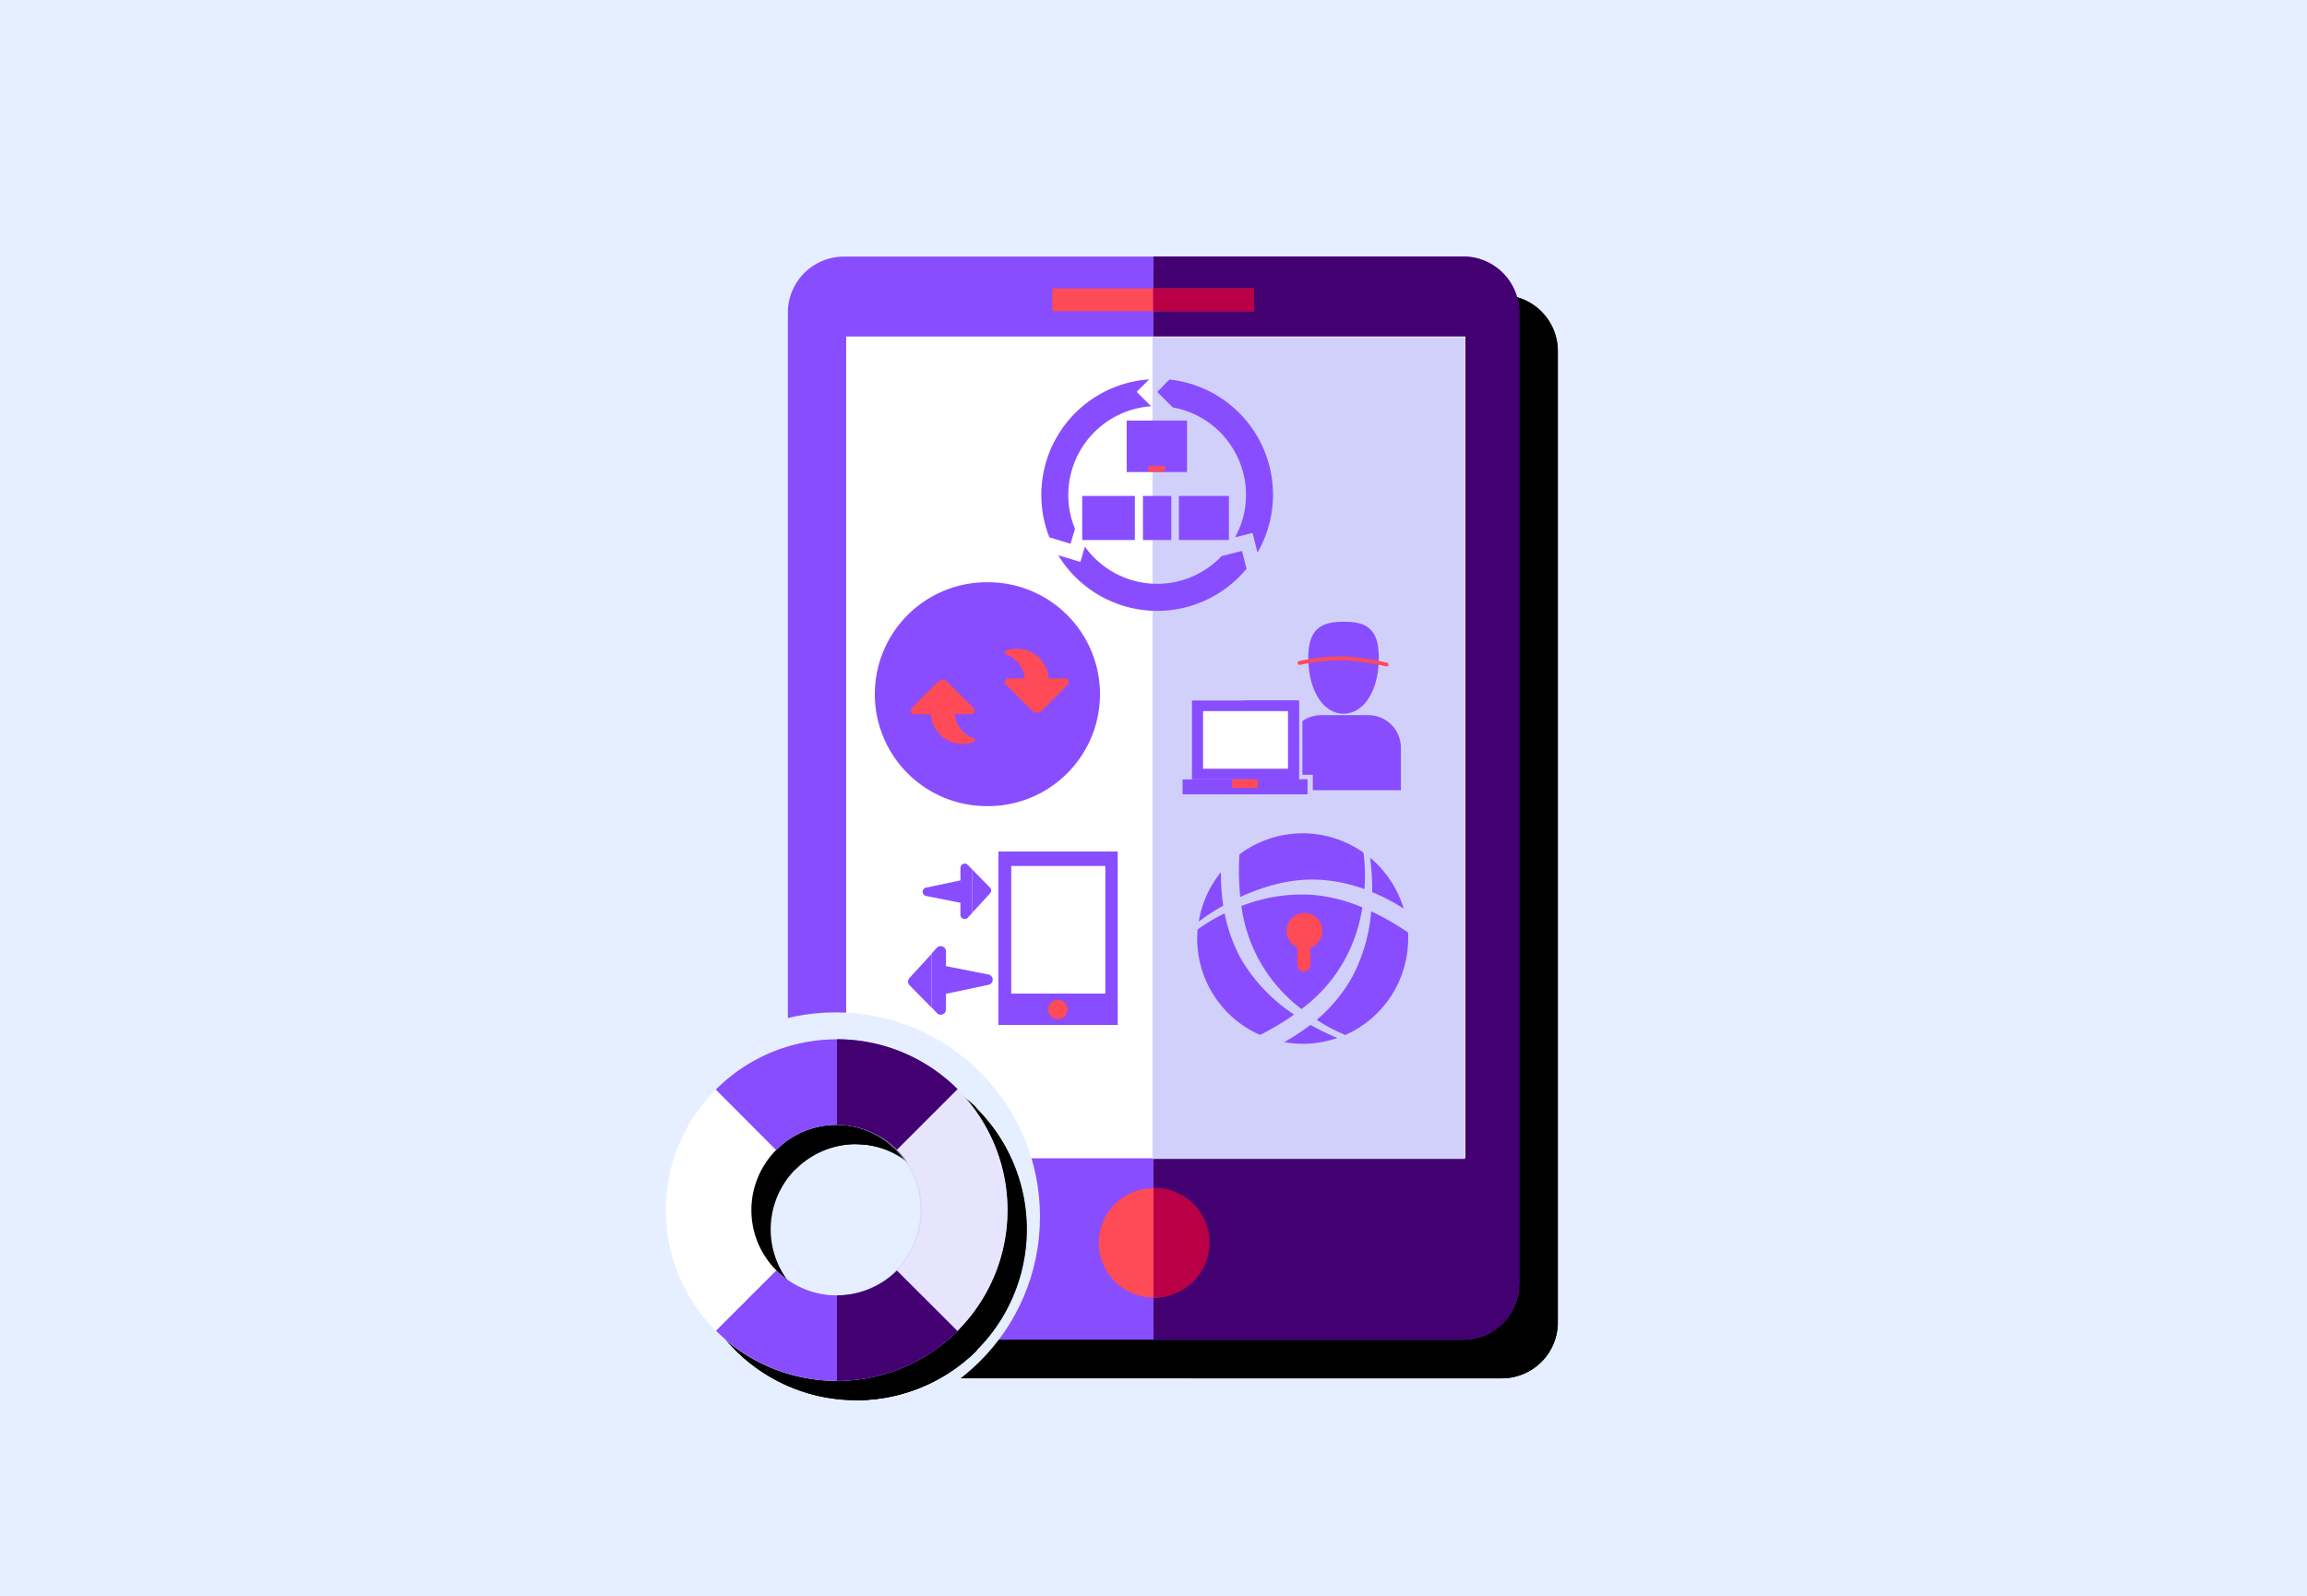 <?xml version="1.0" encoding="UTF-8"?> <svg xmlns="http://www.w3.org/2000/svg" viewBox="0 0 597.54 413.54"><defs><style>.cls-1{isolation:isolate;}.cls-2{fill:#e5efff;}.cls-3{mix-blend-mode:soft-light;}.cls-4{fill:#884dff;}.cls-5{fill:#420070;}.cls-6{fill:#fff;}.cls-7{fill:#ff4a57;}.cls-8{fill:#b90047;}.cls-11,.cls-9{fill:#d1d0fb;}.cls-10,.cls-11{opacity:0.55;}.cls-12{fill:none;stroke:#ff4a57;stroke-linecap:round;stroke-miterlimit:10;}</style></defs><g class="cls-1"><g id="Lager_1" data-name="Lager 1"><rect class="cls-2" x="-14" y="-12.16" width="621" height="3074.28"></rect><g class="cls-3"><path d="M403.47,342.58A14.51,14.51,0,0,1,389,357.1H228.59a14.52,14.52,0,0,1-14.52-14.52V91a14.52,14.52,0,0,1,14.52-14.52H389A14.51,14.51,0,0,1,403.47,91Z"></path><path d="M389,76.44H308.77V357.1H389a14.51,14.51,0,0,0,14.51-14.52V91A14.51,14.51,0,0,0,389,76.44Z"></path><rect x="229.17" y="97.18" width="160.37" height="212.91"></rect><rect x="282.56" y="84.74" width="52.19" height="5.88"></rect><rect x="308.66" y="84.74" width="26.16" height="5.88"></rect><path d="M322.94,332a14.17,14.17,0,0,1-14.16,14.17h0A14.18,14.18,0,0,1,294.6,332h0a14.17,14.17,0,0,1,14.18-14.17h0A14.16,14.16,0,0,1,322.94,332Z"></path><path d="M309.12,317.84c-.12,0-.23,0-.35,0v28.27a2.09,2.09,0,0,0,.35,0,14.17,14.17,0,0,0,0-28.34Z"></path><rect x="308.52" y="97.35" width="80.89" height="212.91"></rect></g><path class="cls-4" d="M393.47,332.58A14.51,14.51,0,0,1,379,347.1H218.59a14.52,14.52,0,0,1-14.52-14.52V81a14.52,14.52,0,0,1,14.52-14.52H379A14.51,14.51,0,0,1,393.47,81Z"></path><path class="cls-5" d="M379,66.44H298.77V347.1H379a14.51,14.51,0,0,0,14.51-14.52V81A14.51,14.51,0,0,0,379,66.44Z"></path><rect class="cls-6" x="219.17" y="87.18" width="160.37" height="212.91"></rect><rect class="cls-7" x="272.56" y="74.74" width="52.19" height="5.88"></rect><rect class="cls-8" x="298.66" y="74.74" width="26.16" height="5.88"></rect><path class="cls-7" d="M312.94,322a14.17,14.17,0,0,1-14.16,14.17h0A14.18,14.18,0,0,1,284.6,322h0a14.17,14.17,0,0,1,14.18-14.17h0A14.16,14.16,0,0,1,312.94,322Z"></path><path class="cls-8" d="M299.12,307.84c-.12,0-.23,0-.35,0v28.27a2.09,2.09,0,0,0,.35,0,14.17,14.17,0,0,0,0-28.34Z"></path><rect class="cls-9" x="298.52" y="87.35" width="80.89" height="212.91"></rect><path class="cls-4" d="M321.24,232.39c5.32-2.45,12.1-4.64,19.25-4.51a40.27,40.27,0,0,1,12.92,2.47,46.89,46.89,0,0,0-.25-9.44,27.28,27.28,0,0,0-32.13.45A66.94,66.94,0,0,0,321.24,232.39Z"></path><path class="cls-4" d="M355.41,231.13a52.47,52.47,0,0,1,8.15,4.26,27.35,27.35,0,0,0-8.69-13.17A59.39,59.39,0,0,1,355.41,231.13Z"></path><path class="cls-4" d="M310.49,238.77a54.18,54.18,0,0,1,6.35-4.12,52.68,52.68,0,0,1-.6-8.68A27.2,27.2,0,0,0,310.49,238.77Z"></path><path class="cls-4" d="M321.54,234.74a39.94,39.94,0,0,0,15.57,26.68,39.91,39.91,0,0,0,15.74-26.33,42,42,0,0,0-12.68-3.23A42.77,42.77,0,0,0,321.54,234.74Z"></path><path class="cls-4" d="M326.37,268.13a67.61,67.61,0,0,0,8.81-5.27A44.37,44.37,0,0,1,321.76,249a40.38,40.38,0,0,1-4.57-12.36,45.05,45.05,0,0,0-7,4.19c-.06.78-.1,1.56-.1,2.35A27.27,27.27,0,0,0,326.37,268.13Z"></path><path class="cls-4" d="M355.15,236.11a43.68,43.68,0,0,1-5.1,17.35,40.54,40.54,0,0,1-9,10.76,43.59,43.59,0,0,0,7.38,3.93,27.27,27.27,0,0,0,16.29-25c0-.52,0-1,0-1.54A66.85,66.85,0,0,0,355.15,236.11Z"></path><path class="cls-4" d="M339.42,265.53A53,53,0,0,1,332.6,270a28.3,28.3,0,0,0,4.81.43,27.14,27.14,0,0,0,9-1.52A57.13,57.13,0,0,1,339.42,265.53Z"></path><path class="cls-7" d="M342.52,241.19a4.64,4.64,0,1,0-6.49,4.25V250a1.7,1.7,0,1,0,3.4,0v-4.45A4.61,4.61,0,0,0,342.52,241.19Z"></path><path class="cls-4" d="M255.91,150.85h-.32a29,29,0,0,0,0,58h.32a29,29,0,0,0,0-58Z"></path><path class="cls-7" d="M269.88,184.13l6.55-6.63a1.23,1.23,0,0,0,.42-.87c0-.41-.3-.88-1.16-.87l-4.06,0a8.28,8.28,0,0,0-8.31-7.66,8.4,8.4,0,0,0-2.76.49.5.5,0,0,0-.32.46.48.48,0,0,0,.33.46,7.34,7.34,0,0,1,4.89,6.29l-4,0c-.85,0-1.15.47-1.15.88a1.22,1.22,0,0,0,.44.86l6.63,6.56a1.79,1.79,0,0,0,2.52,0Z"></path><path class="cls-7" d="M268.53,169.93a8.23,8.23,0,0,0-5.21-1.81,8.4,8.4,0,0,0-2.76.49.5.5,0,0,0-.32.46.48.48,0,0,0,.33.46,7.34,7.34,0,0,1,4.89,6.29l-4,0c-.85,0-1.15.47-1.15.88a1.22,1.22,0,0,0,.44.86l6.63,6.56a1.77,1.77,0,0,0,1.26.51l-.09-14.73Z"></path><path class="cls-7" d="M242.82,176.69l-6.55,6.63a1.23,1.23,0,0,0-.43.87c0,.4.31.87,1.16.87l4.07,0a8.27,8.27,0,0,0,8.3,7.66,8.31,8.31,0,0,0,2.76-.49.48.48,0,0,0,0-.91,7.33,7.33,0,0,1-4.89-6.3l4,0c.85,0,1.15-.48,1.15-.88a1.3,1.3,0,0,0-.44-.87l-6.63-6.55a1.79,1.79,0,0,0-2.52,0Z"></path><path class="cls-7" d="M244.16,190.89a8.3,8.3,0,0,0,8,1.31.48.48,0,0,0,0-.91,7.33,7.33,0,0,1-4.89-6.3l4,0c.85,0,1.15-.48,1.15-.88a1.3,1.3,0,0,0-.44-.87l-6.63-6.55a1.76,1.76,0,0,0-1.26-.51l.08,14.73Z"></path><rect class="cls-4" x="291.83" y="108.96" width="15.62" height="13.34"></rect><rect class="cls-4" x="280.3" y="128.49" width="13.64" height="11.42"></rect><rect class="cls-4" x="305.35" y="128.49" width="12.95" height="11.42"></rect><rect class="cls-4" x="296.04" y="128.49" width="7.34" height="11.42"></rect><path class="cls-4" d="M277.28,140.88l1.16-3.87a22.77,22.77,0,0,1-1.74-8.75,23.05,23.05,0,0,1,21.46-23l-3.75-3.74,3.23-3.23a30,30,0,0,0-25.84,40.92Z"></path><path class="cls-4" d="M299.74,101.56l4.06,4a23.05,23.05,0,0,1,18.93,22.65,22.77,22.77,0,0,1-2.83,11l4.52-1.14,1.29,5.08a30,30,0,0,0-22.83-44.82Z"></path><path class="cls-4" d="M321.69,142.74l-5.28,1.34A23,23,0,0,1,281,141.62l-1.17,3.95-5.73-1.71a30,30,0,0,0,48.77,3.49Z"></path><circle class="cls-2" cx="216.44" cy="315.22" r="52.93"></circle><g class="cls-3"><path d="M253,287.22a44.25,44.25,0,1,0,0,62.59A44.25,44.25,0,0,0,253,287.22Zm-46.91,46.92a22.09,22.09,0,1,1,31.24,0,22.1,22.1,0,0,1-31.24,0Z"></path><path class="cls-10" d="M253,287.22a44.12,44.12,0,0,0-31.26-13v22.16a22.1,22.1,0,0,1,0,44.19v22.16A44.26,44.26,0,0,0,253,287.22Z"></path><path d="M237.31,334.2a22.09,22.09,0,0,1-31.18-.06l0-.05-15.67,15.67.05.05a44.25,44.25,0,0,0,62.52.06Z"></path><path d="M237.31,334.2a22,22,0,0,1-15.53,6.41v22.16a44.14,44.14,0,0,0,31.2-12.9Z"></path><path d="M206.13,302.89a22.1,22.1,0,0,1,31.19-.05L253,287.17a44.26,44.26,0,0,0-62.53.05l-.07.07L206.06,303A.23.23,0,0,0,206.13,302.89Z"></path><path d="M253,287.17a44.1,44.1,0,0,0-31.21-12.91v22.17a22,22,0,0,1,15.54,6.41Z"></path></g><path class="cls-6" d="M248,282.22a44.25,44.25,0,1,0,0,62.59A44.25,44.25,0,0,0,248,282.22Zm-46.91,46.92a22.09,22.09,0,1,1,31.24,0,22.1,22.1,0,0,1-31.24,0Z"></path><path class="cls-11" d="M248,282.22a44.12,44.12,0,0,0-31.26-13v22.16a22.1,22.1,0,0,1,0,44.19v22.16A44.26,44.26,0,0,0,248,282.22Z"></path><path class="cls-4" d="M232.31,329.2a22.09,22.09,0,0,1-31.18-.06l0-.05-15.67,15.67.05.05a44.25,44.25,0,0,0,62.52.06Z"></path><path class="cls-5" d="M232.31,329.2a22,22,0,0,1-15.53,6.41v22.16a44.14,44.14,0,0,0,31.2-12.9Z"></path><path class="cls-4" d="M201.13,297.89a22.1,22.1,0,0,1,31.19-.05L248,282.17a44.26,44.26,0,0,0-62.53.05l-.07.07L201.06,298A.23.23,0,0,0,201.13,297.89Z"></path><path class="cls-5" d="M248,282.17a44.1,44.1,0,0,0-31.21-12.91v22.17a22,22,0,0,1,15.54,6.41Z"></path><path class="cls-6" d="M284.87,243.54c0-1.71-1.54-2.51-3.23-2.51a2.2,2.2,0,0,0-1,.21,7.73,7.73,0,0,1-3.45,0,2.09,2.09,0,0,0-1-.22c-1.69,0-3.23.81-3.23,2.52,0,2,5.85,6.58,5.85,6.58h.06S284.87,245.55,284.87,243.54Z"></path><path class="cls-6" d="M262.17,258.59a15.19,15.19,0,0,1,0-30.37c.44,0,.87,0,1.3.06v-3.62c-.43,0-.86,0-1.3,0a18.79,18.79,0,0,0,0,37.58c.44,0,.87,0,1.3-.05v-3.61C263,258.56,262.61,258.59,262.17,258.59Z"></path><path class="cls-6" d="M277.35,243.4H281a18.81,18.81,0,0,0-17.49-18.74v3.62A15.19,15.19,0,0,1,277.35,243.4Z"></path><path class="cls-6" d="M268.32,257.29a15.15,15.15,0,0,1-4.85,1.24v3.61a18.62,18.62,0,0,0,6.31-1.55Z"></path><rect class="cls-7" x="297.42" y="120.72" width="4.32" height="1.48"></rect><rect class="cls-4" x="258.6" y="220.61" width="30.9" height="44.94"></rect><path class="cls-4" d="M250.66,224.08a1.1,1.1,0,0,0-1.89.77v3.24l-8.9,1.88a1.1,1.1,0,0,0,0,2.16l8.89,1.76V237a1.11,1.11,0,0,0,1.92.75l1.07-1.17V225.2Z"></path><path class="cls-4" d="M256.4,229.93l-4.64-4.73v11.35l4.67-5.1A1.11,1.11,0,0,0,256.4,229.93Z"></path><path class="cls-4" d="M242.68,262.48a1.36,1.36,0,0,0,2.34-1v-4l11-2.33a1.36,1.36,0,0,0,0-2.67l-11-2.17v-3.81a1.37,1.37,0,0,0-2.38-.92l-1.32,1.44v14Z"></path><path class="cls-4" d="M235.58,255.25l5.74,5.85v-14l-5.77,6.3A1.37,1.37,0,0,0,235.58,255.25Z"></path><rect class="cls-6" x="261.92" y="224.36" width="24.38" height="33.06"></rect><circle class="cls-7" cx="274" cy="261.54" r="2.51"></circle><path class="cls-4" d="M357,173c-.59,6.55-4,11.91-9,11.91s-8.39-5.36-9-11.91c-1.06-10.88,4-11.9,9-11.9S358,161.89,357,173Z"></path><path class="cls-4" d="M342.2,185.29h12.21a8.44,8.44,0,0,1,8.44,8.44v11a0,0,0,0,1,0,0h-29.1a0,0,0,0,1,0,0v-11a8.44,8.44,0,0,1,8.44-8.44Z"></path><path class="cls-12" d="M336.6,171.76a54.39,54.39,0,0,1,11.19-1.2,61.8,61.8,0,0,1,11.36,1.62"></path><polygon class="cls-9" points="340.03 206.29 338.52 206.29 338.52 202.06 335.84 202.06 335.84 186.9 337.34 186.9 337.34 200.73 340.03 200.73 340.03 206.29"></polygon><rect class="cls-4" x="308.74" y="181.49" width="27.71" height="20.44"></rect><rect class="cls-4" x="322.46" y="181.49" width="13.98" height="20.44"></rect><rect class="cls-6" x="311.61" y="184.24" width="21.99" height="14.93"></rect><rect class="cls-4" x="306.31" y="201.93" width="32.3" height="3.86"></rect><rect class="cls-4" x="322.46" y="201.93" width="16.15" height="3.86"></rect><rect class="cls-7" x="319.09" y="201.93" width="6.66" height="2.19"></rect><rect class="cls-7" x="322.46" y="201.93" width="3.29" height="2.19"></rect></g></g></svg> 